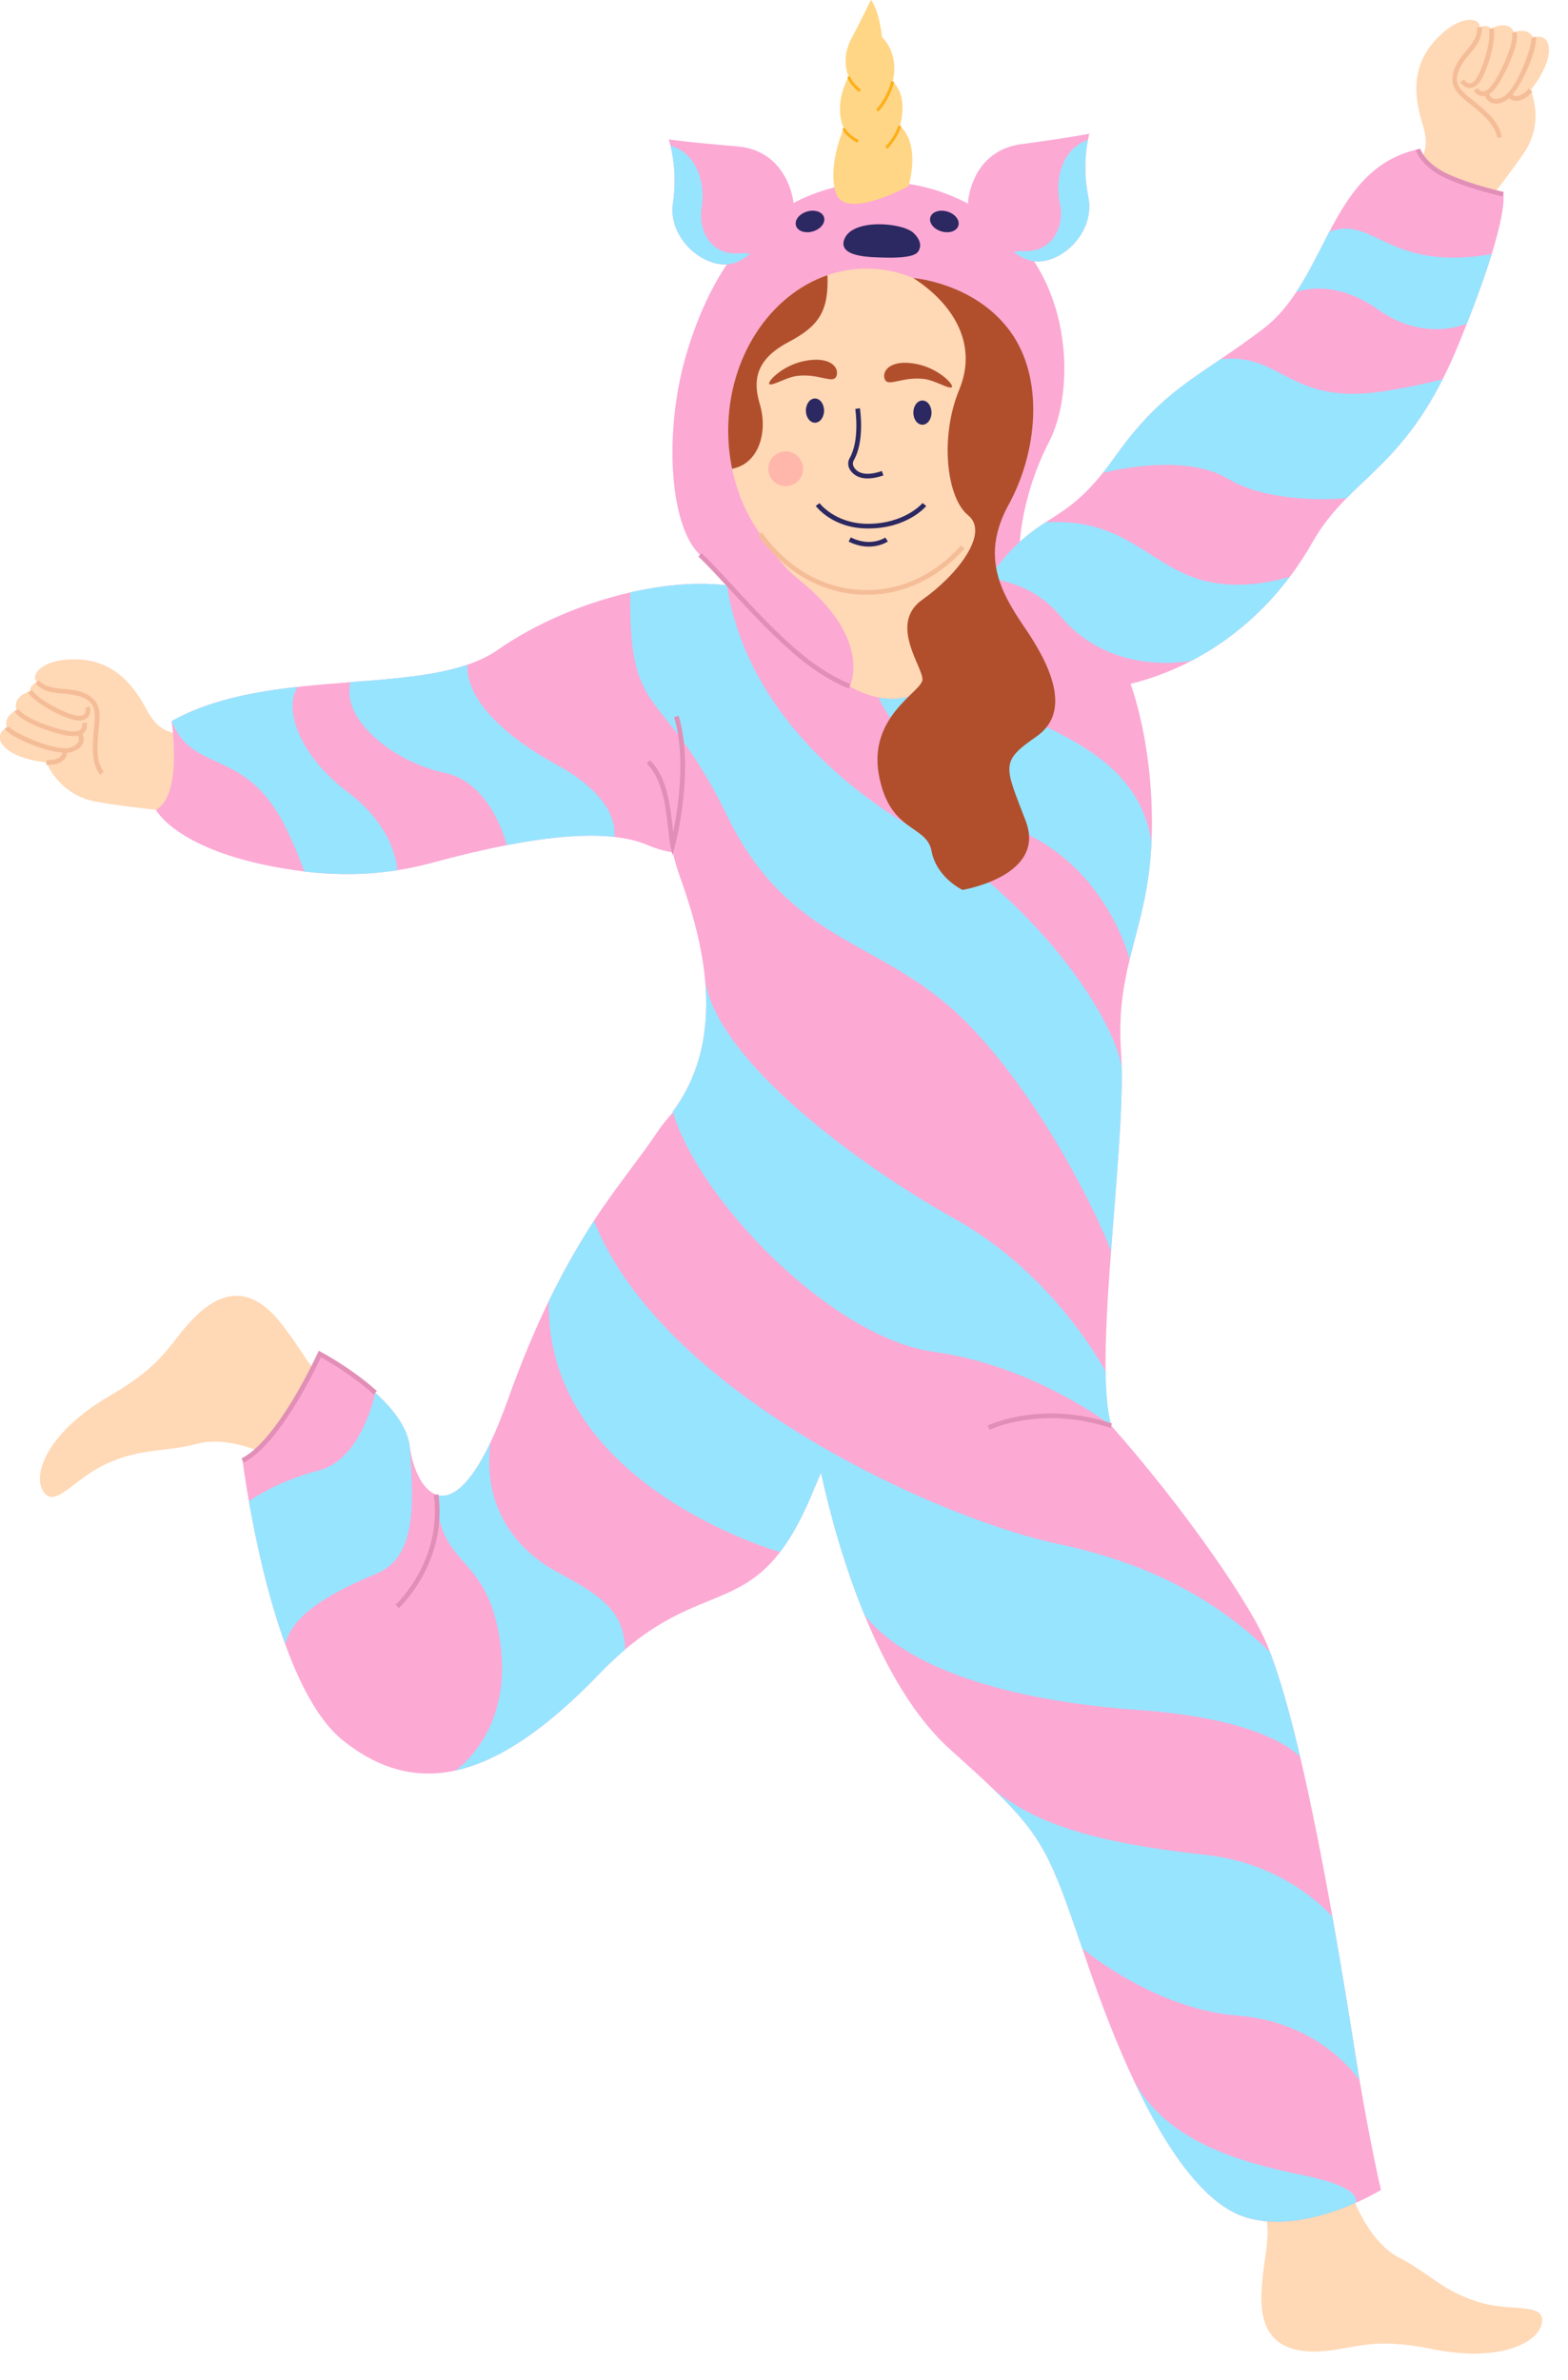 <?xml version="1.0" encoding="UTF-8" standalone="no"?>
<!-- Generator: Adobe Illustrator 27.5.0, SVG Export Plug-In . SVG Version: 6.00 Build 0)  -->

<svg
   version="1.1"
   id="Ñëîé_1"
   x="0px"
   y="0px"
   viewBox="0 0 344.427 522.658"
   xml:space="preserve"
   width="344.427"
   height="522.658"
   xmlns="http://www.w3.org/2000/svg"
   xmlns:svg="http://www.w3.org/2000/svg"><defs
   id="defs131290">
	
	
	
	
	
	
	
	
	
	
	
	

		
		
		
	</defs>
<g
   id="g131016"
   transform="matrix(2.148,0,0,2.148,-343.011,-197.107)">
			<path
   style="fill:#ffd8b5"
   d="m 259.983,141.47 c 0,0 -0.289,12.921 2.48,18.073 2.769,5.152 -19.961,4.566 -22.428,2.447 -2.467,-2.119 -5.88,-16.856 -5.88,-16.856 z"
   id="path130864" />
			<path
   style="fill:#fca9d4"
   d="m 263.979,147.167 c 0,0 0.236,-4.925 2.965,-10.175 2.728,-5.251 2.372,-16.112 -4.481,-21.857 -6.852,-5.745 -14.775,-5.64 -20.363,-3.227 -5.588,2.414 -9.556,7.489 -12.075,15.57 -2.518,8.08 -1.938,18.038 1.244,21.011 2.31,2.158 6.493,7.326 10.542,10.572 2.677,2.147 4.768,2.879 4.768,2.879 0,0 2.465,-4.787 -5.226,-10.945 -3.588,-2.872 -6.016,-8.581 -6.016,-8.581 l 24.076,3.636 2.151,3.801 z"
   id="path130866" />
			<g
   id="g130882">
				<path
   style="fill:#ffd8b5"
   d="m 304.172,109.431 c 1.266,-1.918 1.683,-2.723 0.993,-4.969 -0.69,-2.246 -1.388,-5.567 1.204,-8.477 2.592,-2.91 4.767,-2.392 4.629,-1.444 0,0 0.711,-0.358 1.188,0.151 0,0 1.67,-0.987 2.343,0.371 0,0 1.359,-0.575 1.965,0.53 0,0 1.55,-0.551 1.593,1.255 0.043,1.807 -1.871,4.136 -1.871,4.136 0,0 1.49,3.228 -0.697,6.438 -2.187,3.21 -6.398,8.316 -6.398,8.316 0,0 -1.677,0.593 -3.754,-0.714 -2.078,-1.306 -1.195,-5.593 -1.195,-5.593 z"
   id="path130868" />
				<g
   id="g130880">
					<path
   style="fill:#f4bd98"
   d="m 312.801,105.851 0.473,-0.077 c -0.257,-1.572 -1.706,-2.74 -2.87,-3.678 -0.574,-0.463 -1.117,-0.9 -1.395,-1.29 -0.638,-0.894 -0.33,-2.011 0.969,-3.516 1.067,-1.237 1.266,-1.921 1.26,-2.751 l -0.479,0.004 c 0.006,0.729 -0.17,1.305 -1.143,2.434 -0.531,0.616 -2.149,2.491 -0.996,4.107 0.317,0.444 0.858,0.88 1.484,1.385 1.157,0.933 2.47,1.991 2.697,3.382 z"
   id="path130870" />
					<path
   style="fill:#f4bd98"
   d="m 309.983,100.766 c 0.245,0 0.489,-0.099 0.728,-0.295 0.927,-0.763 2.043,-4.584 1.705,-5.841 l -0.462,0.124 c 0.308,1.147 -0.837,4.762 -1.547,5.346 -0.179,0.147 -0.348,0.208 -0.504,0.179 -0.238,-0.044 -0.428,-0.291 -0.475,-0.375 l -0.416,0.238 c 0.012,0.021 0.299,0.515 0.805,0.608 0.054,0.011 0.11,0.016 0.166,0.016 z"
   id="path130872" />
					<path
   style="fill:#f4bd98"
   d="m 311.344,101.597 c 0.037,0 0.075,-0.002 0.113,-0.007 0.891,-0.102 1.612,-1.395 2.219,-2.598 0.149,-0.296 1.449,-2.927 1.079,-4.007 l -0.453,0.155 c 0.182,0.533 -0.261,2.062 -1.054,3.636 -0.369,0.733 -1.138,2.257 -1.846,2.338 -0.21,0.024 -0.416,-0.089 -0.63,-0.345 l -0.368,0.307 c 0.289,0.346 0.604,0.521 0.94,0.521 z"
   id="path130874" />
					<path
   style="fill:#f4bd98"
   d="m 312.652,102.367 c 0.276,0 0.584,-0.084 0.921,-0.253 1.562,-0.781 3.516,-5.709 3.141,-6.613 l -0.443,0.183 c 0.203,0.489 -1.413,5.251 -2.913,6.001 -0.426,0.213 -0.767,0.258 -1.013,0.134 -0.324,-0.163 -0.406,-0.585 -0.406,-0.59 l -0.472,0.083 c 0.005,0.027 0.121,0.662 0.663,0.935 0.159,0.08 0.333,0.12 0.522,0.12 z"
   id="path130876" />
					<path
   style="fill:#f4bd98"
   d="m 314.749,102.069 c 0.531,0 1.142,-0.343 1.647,-0.928 l -0.363,-0.313 c -0.415,0.481 -0.938,0.782 -1.319,0.761 -0.199,-0.009 -0.356,-0.099 -0.481,-0.276 l -0.391,0.277 c 0.21,0.296 0.503,0.461 0.849,0.477 0.02,0.001 0.039,0.002 0.058,0.002 z"
   id="path130878" />
				</g>
			</g>
			<g
   id="g130898">
				<path
   style="fill:#ffd8b5"
   d="m 178.895,167.044 c -2.256,-0.44 -3.122,-0.706 -4.242,-2.772 -1.12,-2.066 -3.001,-4.89 -6.893,-5.078 -3.892,-0.188 -5.047,1.727 -4.273,2.292 0,0 -0.753,0.257 -0.724,0.953 0,0 -1.874,0.501 -1.377,1.932 0,0 -1.363,0.567 -0.998,1.773 0,0 -1.479,0.72 -0.22,2.016 1.259,1.297 4.263,1.562 4.263,1.562 0,0 1.26,3.324 5.083,4.012 3.823,0.688 10.417,1.259 10.417,1.259 0,0 1.597,-0.781 2.12,-3.179 0.522,-2.397 -3.156,-4.77 -3.156,-4.77 z"
   id="path130884" />
				<g
   id="g130896">
					<path
   style="fill:#f4bd98"
   d="m 169.909,170.979 0.386,-0.283 c -0.833,-1.137 -0.669,-2.815 -0.524,-4.295 0.079,-0.801 0.146,-1.493 0.051,-2.029 -0.346,-1.955 -2.817,-2.114 -3.629,-2.166 -1.487,-0.096 -2.022,-0.374 -2.538,-0.889 l -0.338,0.339 c 0.588,0.586 1.215,0.923 2.845,1.028 1.983,0.128 2.996,0.69 3.188,1.771 0.083,0.472 0.015,1.165 -0.056,1.899 -0.145,1.488 -0.327,3.34 0.615,4.625 z"
   id="path130886" />
					<path
   style="fill:#f4bd98"
   d="m 167.796,165.441 c 0.044,0 0.085,-0.002 0.124,-0.006 0.378,-0.04 0.656,-0.189 0.827,-0.443 0.287,-0.425 0.136,-0.977 0.13,-1 l -0.461,0.13 c 0.001,0.003 0.097,0.364 -0.067,0.603 -0.089,0.13 -0.25,0.208 -0.48,0.233 -0.916,0.102 -4.297,-1.617 -4.899,-2.641 l -0.413,0.243 c 0.638,1.086 3.943,2.881 5.239,2.881 z"
   id="path130888" />
					<path
   style="fill:#f4bd98"
   d="m 167.206,167.033 c 0.397,0 0.741,-0.08 0.991,-0.282 0.295,-0.239 0.42,-0.613 0.37,-1.111 l -0.477,0.048 c 0.033,0.332 -0.031,0.558 -0.195,0.691 -0.554,0.448 -2.18,-0.071 -2.962,-0.32 -1.679,-0.536 -3.08,-1.291 -3.333,-1.795 l -0.428,0.215 c 0.512,1.02 3.299,1.935 3.616,2.036 0.823,0.263 1.707,0.518 2.418,0.518 z"
   id="path130890" />
					<path
   style="fill:#f4bd98"
   d="m 166.378,168.726 c 0.273,0 0.514,-0.031 0.709,-0.098 0.601,-0.207 0.973,-0.522 1.105,-0.936 0.184,-0.577 -0.187,-1.105 -0.203,-1.128 l -0.389,0.279 c 0.002,0.003 0.248,0.359 0.135,0.706 -0.085,0.261 -0.355,0.472 -0.804,0.626 -1.585,0.544 -6.116,-1.638 -6.323,-2.125 l -0.441,0.187 c 0.338,0.796 4.176,2.489 6.211,2.489 z"
   id="path130892" />
					<path
   style="fill:#f4bd98"
   d="m 164.649,169.969 c 0.699,0 1.295,-0.208 1.622,-0.575 0.23,-0.258 0.318,-0.583 0.254,-0.94 l -0.471,0.085 c 0.038,0.212 -0.008,0.388 -0.14,0.536 -0.258,0.289 -0.835,0.449 -1.467,0.408 l -0.031,0.478 c 0.078,0.006 0.156,0.008 0.233,0.008 z"
   id="path130894" />
				</g>
			</g>
			<g
   id="g130944">
				<path
   style="fill:#ffd8b5"
   d="m 298.28,317.011 c 0,0 1.586,4.142 4.549,5.624 2.963,1.481 4.574,3.596 8.532,4.633 3.17,0.831 6.303,-0.046 6.013,1.966 -0.289,1.999 -4.208,4.148 -11.313,2.694 -6.028,-1.234 -7.758,-0.032 -11.052,0.228 -4.388,0.345 -6.456,-1.574 -6.322,-5.75 0.135,-4.175 1.343,-6.446 -0.004,-9.395 -1.144,-2.508 9.597,0 9.597,0 z"
   id="path130900" />
				<path
   style="fill:#ffd8b5"
   d="m 187.23,240.599 c 0,0 -4.064,-2.107 -7.365,-1.218 -3.301,0.889 -5.994,0.363 -9.759,2.277 -3.015,1.533 -4.831,4.358 -5.986,2.607 -1.148,-1.74 0.401,-6.085 6.879,-9.836 5.495,-3.182 6.005,-5.295 8.369,-7.755 3.148,-3.276 6.06,-3.213 8.819,0.1 2.759,3.313 3.385,5.893 6.445,7.244 2.603,1.149 -7.402,6.581 -7.402,6.581 z"
   id="path130902" />
				<path
   style="fill:#fca9d4"
   d="m 184.497,241.09 c 0,0 0.201,1.643 0.643,4.163 0.659,3.778 1.859,9.526 3.724,14.645 v 0.002 c 1.506,4.132 3.444,7.856 5.882,9.805 3.631,2.904 7.412,3.995 11.565,3.075 4.396,-0.972 9.21,-4.198 14.701,-9.908 0.905,-0.942 1.772,-1.753 2.604,-2.457 v -0.002 c 7.027,-5.961 11.576,-4.394 15.843,-9.959 1.189,-1.55 2.357,-3.653 3.548,-6.626 0,0 0.246,-0.538 0.64,-1.485 v -10e-4 c 0.244,-0.588 0.544,-1.332 0.878,-2.204 1.431,-3.744 3.462,-9.818 4.188,-15.755 0.693,-5.667 0.198,-11.207 -3.144,-14.471 -8.969,-8.755 -14.118,-9.185 -18.851,-2.127 -1.638,2.444 -4.268,5.662 -6.291,8.796 -1.568,2.428 -3.099,5.082 -4.613,8.201 v 0.002 c -1.41,2.903 -2.804,6.21 -4.198,10.114 -0.607,1.699 -1.198,3.136 -1.769,4.341 0,0.002 0,0.002 0,0.003 -2.21,4.664 -4.124,5.857 -5.56,5.341 -1.456,-0.521 -2.422,-2.796 -2.708,-4.988 -0.256,-1.967 -1.78,-3.866 -3.514,-5.434 -2.598,-2.35 -5.668,-3.963 -5.668,-3.963 0,0 -4.057,8.972 -7.9,10.892 z"
   id="path130904" />
				<path
   style="fill:#e28fb7"
   d="m 184.604,241.305 c 3.57,-1.784 7.221,-9.311 7.904,-10.772 0.748,0.415 3.251,1.866 5.397,3.808 l 0.321,-0.355 c -2.59,-2.344 -5.687,-3.981 -5.718,-3.997 l -0.225,-0.118 -0.105,0.231 c -0.04,0.089 -4.066,8.915 -7.789,10.776 z"
   id="path130906" />
				<path
   style="fill:#fca9d4"
   d="m 228.486,205.43 c 0,0 0.513,5.502 7.391,16.855 6.878,11.353 39.392,22.1 37.449,15.245 -0.379,-1.333 -0.548,-3.251 -0.578,-5.541 -0.048,-3.467 0.219,-7.787 0.551,-12.231 v -0.002 c 0,-0.002 0,-0.002 0,-0.003 0.519,-6.909 1.196,-14.113 1.099,-18.863 v -0.002 c -0.011,-0.541 -0.034,-1.051 -0.065,-1.525 -0.268,-3.896 0.212,-6.753 0.875,-9.488 0,0 0,-0.002 0,-0.003 0.856,-3.54 2.013,-6.879 2.235,-12.004 0.006,-0.128 0.011,-0.259 0.016,-0.39 0.313,-9.379 -2.16,-15.791 -2.16,-15.791 l -14.509,-7.658 c -1.344,2.986 -2.758,5.081 -4.171,6.508 -2.462,2.483 -4.931,2.944 -7.056,2.548 v -0.002 c -3.503,-0.653 -6.079,-3.633 -6.168,-3.736 0,-0.002 0,-0.002 -0.002,-0.003 0,0 -4.209,-1.64 -7.873,-2.103 -2.735,-0.345 -5.167,-0.035 -5.323,2.103 -0.144,1.969 -0.795,4.471 -1.352,7.289 -0.736,3.708 -1.309,7.963 -0.353,12.277 0.166,0.739 0.375,1.48 0.635,2.221 0.829,2.349 2.076,5.93 2.568,9.924 0.045,0.346 0.081,0.696 0.11,1.049 0.384,4.387 -0.231,9.173 -3.319,13.326 z"
   id="path130908" />
				<path
   style="fill:#fca9d4"
   d="m 175.636,174.565 c 0,0 2.377,4.696 15.173,6.304 2.952,0.371 6.168,0.39 9.496,-0.126 v -0.002 c 1.126,-0.174 2.264,-0.412 3.411,-0.723 2.842,-0.771 5.437,-1.384 7.792,-1.839 4.536,-0.875 8.183,-1.161 10.993,-0.846 1.308,0.145 2.433,0.422 3.383,0.827 0.843,0.361 1.718,0.611 2.607,0.752 2.122,0.343 4.318,0.064 6.315,-0.835 0.048,-0.021 0.096,-0.043 0.145,-0.066 0.164,-0.075 0.33,-0.155 0.498,-0.24 3.099,-1.557 6.471,-4.554 8.007,-8.681 0.827,-2.221 1.122,-4.773 0.557,-7.602 -0.153,-0.77 -0.364,-1.482 -0.62,-2.14 0,-0.002 0,-0.002 -0.002,-0.003 -2.513,-6.487 -9.355,-7.73 -9.355,-7.73 -2.861,-0.369 -6.321,-0.101 -9.898,0.72 -4.696,1.079 -9.591,3.11 -13.591,5.9 -0.888,0.62 -1.919,1.107 -3.063,1.495 -3.288,1.121 -7.509,1.437 -11.964,1.782 -1.771,0.137 -3.577,0.278 -5.376,0.477 -4.594,0.508 -9.141,1.388 -12.909,3.506 0.002,0.001 1.178,7.576 -1.599,9.07 z"
   id="path130910" />
				<path
   style="fill:#fca9d4"
   d="m 275.299,161.688 c 2.227,-0.557 4.321,-1.364 6.267,-2.381 0.002,-0.002 0.003,-0.002 0.003,-0.002 4.006,-2.092 7.389,-5.07 10.034,-8.584 0.843,-1.118 1.609,-2.288 2.298,-3.503 1.046,-1.846 2.224,-3.23 3.489,-4.514 2.984,-3.031 6.457,-5.507 9.837,-12.18 0.538,-1.06 1.073,-2.226 1.603,-3.516 0.311,-0.758 0.602,-1.48 0.872,-2.168 0,0 0,0 0.002,-0.002 1.167,-2.959 1.975,-5.284 2.532,-7.099 1.512,-4.924 1.186,-6.119 1.186,-6.119 0,0 -3.214,-0.69 -5.742,-1.838 -2.526,-1.148 -2.984,-2.756 -2.984,-2.756 -4.744,1.067 -7.038,4.584 -9.066,8.432 -1.092,2.076 -2.108,4.247 -3.388,6.182 0,0.002 0,0.002 0,0.002 -0.942,1.424 -2.028,2.721 -3.393,3.757 -1.619,1.228 -3.048,2.211 -4.356,3.099 -4.075,2.765 -6.978,4.602 -10.802,9.991 -0.428,0.604 -0.833,1.142 -1.223,1.625 0,0.002 0,0.002 0,0.002 -2.373,2.957 -4.07,3.89 -5.857,5.05 -1.376,0.894 -2.805,1.923 -4.634,4.118 -0.43,0.514 -0.734,1.06 -0.926,1.624 -1.876,5.468 6.753,12.653 14.248,10.78 z"
   id="path130912" />
				<path
   style="fill:#e28fb7"
   d="m 313.371,111.856 0.1,-0.468 c -0.032,-0.007 -3.219,-0.698 -5.693,-1.822 -2.379,-1.081 -2.849,-2.59 -2.853,-2.605 l -0.46,0.132 c 0.02,0.07 0.518,1.728 3.115,2.908 2.523,1.146 5.759,1.848 5.791,1.855 z"
   id="path130914" />
				<path
   style="fill:#fca9d4"
   d="m 242.443,234.693 c 0.057,1.043 0.255,2.633 0.6,4.587 0.166,0.942 0.367,1.97 0.604,3.063 v 0.001 c 0.926,4.281 2.392,9.548 4.453,14.562 l 0.002,0.002 c 2.205,5.36 5.09,10.431 8.723,13.697 1.732,1.557 3.155,2.849 4.348,3.993 0.006,0.005 0.013,0.011 0.019,0.018 5.188,4.977 6.032,7.174 9.175,16.371 0.168,0.493 0.343,1.009 0.527,1.546 1.451,4.252 3.04,8.332 4.744,11.954 0.002,0.003 0.003,0.006 0.005,0.01 3.43,7.295 7.323,12.734 11.479,13.986 3.915,1.18 8.362,-0.24 11.12,-1.451 l 0.04,-0.019 c 1.605,-0.709 2.628,-1.343 2.628,-1.343 0,0 -1.047,-4.445 -2.183,-11.185 -0.105,-0.629 -0.212,-1.279 -0.319,-1.946 -0.471,-2.944 -1.341,-8.506 -2.46,-14.781 -0.948,-5.314 -2.076,-11.14 -3.289,-16.318 -0.992,-4.234 -2.042,-8.036 -3.101,-10.771 -0.176,-0.455 -0.353,-0.881 -0.529,-1.274 -4.065,-9.066 -30.013,-42.832 -38.768,-36.266 0,0 -0.635,0.465 -1.546,1.258 -2.342,2.038 -6.497,6.253 -6.272,10.306 z"
   id="path130916" />
				<path
   style="fill:#97e4ff"
   d="m 292.241,121.642 c 0,0.002 0,0.002 0,0.002 0,0 3.618,-1.601 8.397,1.79 4.779,3.391 9.063,1.407 9.063,1.407 0,0 0,0 0.002,-0.002 1.167,-2.959 1.975,-5.284 2.532,-7.099 -10.604,1.86 -12.058,-4.019 -16.604,-2.28 0,0 0,0 -0.002,0 -1.092,2.076 -2.107,4.247 -3.388,6.182 z"
   id="path130918" />
				<path
   style="fill:#97e4ff"
   d="m 272.468,140.116 c 0,0.002 0,0.002 0,0.002 0,0 8.129,-2.192 12.754,0.583 4.624,2.775 12.167,2.004 12.167,2.004 2.984,-3.031 6.457,-5.507 9.837,-12.18 -1.469,0.404 -3.409,0.827 -5.972,1.234 -9.713,1.541 -10.482,-4.009 -16.762,-3.259 -4.075,2.765 -6.978,4.602 -10.802,9.991 -0.427,0.603 -0.833,1.142 -1.222,1.625 z"
   id="path130920" />
				<path
   style="fill:#97e4ff"
   d="m 261.051,150.91 c 2.504,0.407 5.103,1.471 7.057,3.821 5.25,6.31 13.277,4.615 13.457,4.576 0.002,-0.002 0.003,-0.002 0.003,-0.002 4.006,-2.092 7.389,-5.07 10.034,-8.584 0,0 -5.301,1.851 -10.082,0 -4.779,-1.849 -7.399,-6.012 -14.91,-5.553 -1.376,0.894 -2.805,1.923 -4.634,4.118 -0.428,0.514 -0.733,1.06 -0.925,1.624 z"
   id="path130922" />
				<path
   style="fill:#97e4ff"
   d="m 177.237,165.496 c 2.191,5.529 7.682,2.534 11.8,11.145 0.736,1.538 1.316,2.949 1.772,4.228 2.954,0.351 6.168,0.39 9.496,-0.126 v -0.002 c 0,0 -0.037,-4.225 -5.028,-7.969 -4.993,-3.744 -6.641,-8.584 -5.13,-10.781 v -0.002 c -4.594,0.508 -9.142,1.388 -12.91,3.507 z"
   id="path130924" />
				<path
   style="fill:#97e4ff"
   d="m 205.135,170.776 c 4.867,0.998 6.372,7.402 6.372,7.402 4.536,-0.875 8.183,-1.161 10.993,-0.846 l 0.002,-0.002 c 0,0 0.854,-3.685 -5.761,-7.303 -6.615,-3.62 -9.398,-7.364 -9.255,-10.296 v -0.002 c -3.288,1.121 -7.509,1.437 -11.964,1.782 -0.994,4.023 4.746,8.266 9.613,9.265 z"
   id="path130926" />
				<path
   style="fill:#97e4ff"
   d="m 249.563,163.087 c 1.277,3.278 7.744,10.054 15.691,14.23 7.851,4.123 9.904,12.358 9.954,12.556 0.856,-3.54 2.013,-6.879 2.235,-12.004 -1.667,-11.239 -15.764,-12.24 -20.824,-17.331 -2.462,2.483 -4.931,2.944 -7.056,2.549 z"
   id="path130928" />
				<path
   style="fill:#97e4ff"
   d="m 228.844,166.634 c 1.421,1.847 3.158,4.346 5.194,8.527 0.457,0.937 0.928,1.806 1.412,2.611 6.524,10.874 15.324,10.411 23.475,18.939 8.729,9.133 14.375,22.574 14.375,23.044 0.519,-6.909 1.196,-14.113 1.099,-18.863 v -0.002 c -0.958,-5.654 -9.278,-17.377 -20.997,-24.246 -3.91,-2.293 -7.22,-4.84 -9.944,-7.552 -3.736,-3.717 -6.371,-7.746 -7.937,-11.848 -0.715,-1.868 -1.207,-3.751 -1.482,-5.627 -2.861,-0.369 -6.321,-0.101 -9.898,0.72 v 0.002 c -0.121,9.285 1.494,10.131 4.703,14.295 z"
   id="path130930" />
				<path
   style="fill:#97e4ff"
   d="m 228.486,205.43 c 2.694,9.124 16.309,23.107 26.667,24.546 10.358,1.437 18.174,7.554 18.174,7.554 -0.379,-1.333 -0.548,-3.251 -0.578,-5.541 0,0 -5.071,-9.825 -15.442,-15.616 -9.94,-5.552 -24.09,-16.055 -25.503,-24.268 0.385,4.386 -0.23,9.172 -3.318,13.325 z"
   id="path130932" />
				<path
   style="fill:#97e4ff"
   d="m 239.459,250.455 c 1.189,-1.55 2.357,-3.653 3.548,-6.626 0,0 0.246,-0.538 0.64,-1.485 0.926,4.281 2.392,9.548 4.453,14.562 l 0.002,0.002 c 4.262,5.384 14.592,8.758 28.061,9.7 13.258,0.929 16.398,4.712 16.494,4.83 -0.992,-4.234 -2.042,-8.036 -3.101,-10.771 -4.559,-4.463 -11.148,-8.827 -21.608,-11.029 -5.7,-1.199 -14.685,-4.536 -23.422,-9.499 -0.495,-0.281 -0.988,-0.568 -1.482,-0.859 -9.783,-5.788 -18.998,-13.596 -22.616,-22.697 -1.568,2.428 -3.099,5.082 -4.613,8.201 v 0.002 c -0.414,18.912 23.644,25.669 23.644,25.669 z"
   id="path130934" />
				<path
   style="fill:#97e4ff"
   d="m 261.192,274.615 c 5.188,4.977 6.032,7.174 9.175,16.371 0,0 7.278,6.194 15.897,6.867 8.501,0.664 12.357,6.468 12.462,6.63 -0.105,-0.629 -0.212,-1.279 -0.319,-1.946 -0.471,-2.944 -1.341,-8.506 -2.46,-14.781 0,0 -4.429,-5.391 -12.914,-6.332 -8.475,-0.943 -16.816,-2.423 -21.841,-6.809 z"
   id="path130936" />
				<path
   style="fill:#97e4ff"
   d="m 275.642,304.496 c 3.43,7.295 7.323,12.734 11.479,13.986 3.915,1.18 8.362,-0.24 11.12,-1.451 l 0.04,-0.019 c 0,0 1.182,-1.514 -5.418,-2.861 -6.596,-1.348 -13.913,-3.505 -17.221,-9.655 z"
   id="path130938" />
				<path
   style="fill:#97e4ff"
   d="m 206.311,272.78 c 4.396,-0.972 9.21,-4.198 14.701,-9.908 0.905,-0.942 1.772,-1.753 2.604,-2.457 v -0.002 c -0.105,-3.835 -2.325,-5.448 -6.875,-7.877 -4.552,-2.429 -7.733,-6.998 -6.893,-13.294 -2.21,4.664 -4.124,5.857 -5.56,5.341 0.283,7.758 5.29,5.81 6.575,15.239 1.075,7.882 -3.14,11.863 -4.552,12.958 z"
   id="path130940" />
				<path
   style="fill:#97e4ff"
   d="m 185.141,245.253 c 0.659,3.778 1.859,9.526 3.724,14.645 0.717,-3.209 5.143,-5.504 9.286,-7.217 4.142,-1.715 3.856,-7 3.43,-13.085 -0.256,-1.967 -1.78,-3.866 -3.514,-5.434 0,0 -1.344,6.805 -5.772,7.947 -4.362,1.126 -7.07,3.084 -7.154,3.144 z"
   id="path130942" />
			</g>
			<g
   id="g130970">
				<path
   style="fill:#ffd8b5"
   d="m 234.155,135.781 c 0,1.348 0.137,2.659 0.398,3.912 h 0.002 c 1.501,7.257 7.091,12.644 13.756,12.644 7.818,0 14.153,-7.412 14.153,-16.556 0,-9.143 -6.336,-16.555 -14.153,-16.555 -1.391,0 -2.735,0.235 -4.005,0.672 -5.869,2.021 -10.151,8.368 -10.151,15.883 z"
   id="path130946" />
				<path
   style="fill:#f4bd98"
   d="m 248.31,152.577 c 3.76,0 7.318,-1.681 10.016,-4.733 l -0.359,-0.317 c -2.606,2.948 -6.036,4.571 -9.657,4.571 -4.155,0 -8.06,-2.153 -10.715,-5.908 l -0.391,0.277 c 2.745,3.883 6.794,6.11 11.106,6.11 z"
   id="path130948" />
				<path
   style="fill:#2c2861"
   d="m 248.47,145.797 c 3.983,0 5.858,-2.199 5.937,-2.294 l -0.368,-0.307 c -0.018,0.022 -1.873,2.179 -5.727,2.12 -3.255,-0.049 -4.802,-2.089 -4.817,-2.109 l -0.385,0.285 c 0.068,0.092 1.705,2.251 5.195,2.304 0.056,0.001 0.111,0.001 0.165,0.001 z"
   id="path130950" />
				<path
   style="fill:#2c2861"
   d="m 248.532,147.652 c 1.163,0 1.909,-0.499 1.955,-0.531 l -0.271,-0.395 0.136,0.197 -0.135,-0.198 c -0.061,0.041 -1.508,0.995 -3.53,-0.016 l -0.214,0.429 c 0.769,0.385 1.468,0.514 2.059,0.514 z"
   id="path130952" />
				<path
   style="fill:#2c2861"
   d="m 248.42,140.681 c 0.437,0 0.966,-0.087 1.607,-0.306 l -0.155,-0.453 c -1.415,0.484 -2.404,0.349 -2.859,-0.392 -0.131,-0.213 -0.136,-0.489 -0.014,-0.703 1.135,-1.977 0.647,-5.189 0.625,-5.325 l -0.473,0.074 c 0.005,0.032 0.483,3.183 -0.568,5.012 -0.212,0.369 -0.204,0.826 0.021,1.192 0.238,0.386 0.753,0.901 1.816,0.901 z"
   id="path130954" />
				<path
   style="fill:#2c2861"
   d="m 253.089,133.951 c 0,0.684 0.416,1.239 0.929,1.239 0.513,0 0.93,-0.555 0.93,-1.239 0,-0.684 -0.416,-1.239 -0.93,-1.239 -0.513,0 -0.929,0.555 -0.929,1.239 z"
   id="path130956" />
				<path
   style="fill:#2c2861"
   d="m 242.1,133.745 c 0,0.684 0.416,1.239 0.93,1.239 0.514,0 0.929,-0.555 0.929,-1.239 0,-0.684 -0.416,-1.239 -0.929,-1.239 -0.513,0 -0.93,0.555 -0.93,1.239 z"
   id="path130958" />
				<path
   style="fill:#ffb7ab"
   d="m 238.259,139.693 c 0,0.981 0.795,1.776 1.776,1.776 0.981,0 1.776,-0.795 1.776,-1.776 0,-0.981 -0.795,-1.776 -1.776,-1.776 -0.981,0 -1.776,0.795 -1.776,1.776 z"
   id="path130960" />
				<path
   style="fill:#b14f2d"
   d="m 253.089,120.194 c 3.899,2.509 6.684,6.599 4.694,11.407 -1.99,4.809 -1.327,11.031 0.912,12.853 2.238,1.821 -1.146,6.132 -4.677,8.619 -3.531,2.487 0.122,6.963 0,8.208 -0.122,1.244 -5.545,3.731 -4.455,9.7 1.09,5.969 4.871,5.057 5.385,7.793 0.514,2.736 3.167,3.979 3.167,3.979 0,0 8.622,-1.409 6.467,-7.047 -2.155,-5.638 -2.653,-6.052 1.078,-8.622 3.731,-2.57 1.37,-7.413 -1.139,-11.085 -2.509,-3.672 -4.582,-7.367 -1.68,-12.649 2.902,-5.282 3.731,-12.91 0.083,-17.801 -3.649,-4.891 -9.835,-5.355 -9.835,-5.355 z"
   id="path130962" />
				<path
   style="fill:#b14f2d"
   d="m 234.155,135.781 c 0,1.348 0.137,2.659 0.398,3.912 h 0.002 c 2.801,-0.532 3.663,-3.864 2.834,-6.599 -0.829,-2.737 -0.166,-4.726 2.984,-6.384 3.15,-1.659 4.064,-3.233 3.933,-6.812 -5.869,2.021 -10.151,8.368 -10.151,15.883 z"
   id="path130964" />
				<path
   style="fill:#b14f2d"
   d="m 254.223,130.516 c -2.266,-0.3 -3.743,0.893 -4.065,0 -0.321,-0.893 0.706,-2.105 3.428,-1.5 2.25,0.5 3.821,2.25 3.393,2.357 -0.428,0.107 -1.678,-0.714 -2.756,-0.857 z"
   id="path130966" />
				<path
   style="fill:#b14f2d"
   d="m 241.164,130.204 c 2.265,-0.3 3.743,0.893 4.065,0 0.321,-0.893 -0.706,-2.105 -3.428,-1.5 -2.25,0.5 -3.821,2.25 -3.393,2.357 0.428,0.107 1.678,-0.714 2.756,-0.857 z"
   id="path130968" />
			</g>
			<g
   id="g131004">
				<path
   style="fill:#2c2861"
   d="m 241.087,114.834 c 0.166,0.561 0.944,0.825 1.736,0.589 0.792,-0.235 1.299,-0.88 1.133,-1.441 -0.166,-0.561 -0.943,-0.825 -1.736,-0.589 -0.792,0.235 -1.3,0.88 -1.133,1.441 z"
   id="path130972" />
				<path
   style="fill:#2c2861"
   d="m 257.696,114.834 c -0.166,0.561 -0.943,0.825 -1.735,0.589 -0.792,-0.235 -1.299,-0.88 -1.133,-1.441 0.166,-0.561 0.944,-0.825 1.736,-0.589 0.791,0.235 1.298,0.88 1.132,1.441 z"
   id="path130974" />
				<path
   style="fill:#2c2861"
   d="m 253.089,115.565 c -1.167,-1.058 -6.208,-1.483 -7.05,0.642 -0.755,1.903 2.952,1.85 3.911,1.887 0.959,0.038 3.139,0.056 3.601,-0.566 0.611,-0.825 -0.13,-1.661 -0.462,-1.963 z"
   id="path130976" />
				<g
   id="g130990">
					<path
   style="fill:#ffd686"
   d="m 252.592,110.807 c 0,0 1.323,-4.21 -0.887,-6.188 0,0 0.989,-2.884 -0.734,-4.533 0,0 0.822,-2.546 -1.094,-4.547 0,0 -0.209,-2.552 -1.124,-3.792 0,0 -1.085,2.268 -1.975,3.911 -1.186,2.188 -0.302,3.943 -0.302,3.943 0,0 -1.616,2.688 -0.503,5.276 0,0 -1.734,3.918 -0.779,6.672 0.956,2.754 7.398,-0.742 7.398,-0.742 z"
   id="path130978" />
					<g
   id="g130988">
						<path
   style="fill:#fdaf18"
   d="m 249.469,103.17 c 0.488,-0.375 1.396,-1.822 1.651,-3.053 l -0.298,-0.062 c -0.245,1.182 -1.144,2.57 -1.538,2.873 z"
   id="path130980" />
						<path
   style="fill:#fdaf18"
   d="m 250.43,106.98 c 0.264,-0.244 1.034,-1.136 1.42,-2.314 l -0.289,-0.095 c -0.434,1.324 -1.328,2.177 -1.337,2.185 z"
   id="path130982" />
						<path
   style="fill:#fdaf18"
   d="m 247.358,106.362 0.142,-0.27 c -0.331,-0.174 -1.224,-0.74 -1.381,-1.258 l -0.292,0.088 c 0.226,0.746 1.478,1.412 1.531,1.44 z"
   id="path130984" />
						<path
   style="fill:#fdaf18"
   d="m 247.538,101.175 0.188,-0.24 c -0.009,-0.007 -0.93,-0.737 -1.103,-1.374 l -0.294,0.08 c 0.199,0.735 1.167,1.502 1.209,1.534 z"
   id="path130986" />
					</g>
				</g>
				<g
   id="g130996">
					<path
   style="fill:#fca9d4"
   d="m 228.252,106.645 c 0.257,1.019 0.652,3.193 0.252,5.89 -0.557,3.768 3.519,7.013 6.283,6.119 0.522,-0.169 1.063,-0.493 1.597,-0.907 2.288,-1.776 4.444,-5.212 4.444,-5.212 0.04,-0.022 -0.519,-5.371 -5.755,-5.806 -5.237,-0.434 -7.003,-0.712 -7.003,-0.712 0,0 0.08,0.222 0.182,0.628 z"
   id="path130992" />
					<path
   style="fill:#97e4ff"
   d="m 228.504,112.535 c -0.557,3.768 3.519,7.013 6.283,6.119 0.522,-0.169 1.063,-0.493 1.597,-0.907 -0.182,-0.097 -0.489,-0.134 -0.961,-0.085 -2.904,0.307 -4.378,-2.195 -3.976,-4.705 0.404,-2.51 -0.527,-5.545 -3.195,-6.312 0.257,1.018 0.651,3.193 0.252,5.89 z"
   id="path130994" />
				</g>
				<g
   id="g131002">
					<path
   style="fill:#fca9d4"
   d="m 270.94,106.071 c -0.205,1.03 -0.488,3.222 0.048,5.896 0.748,3.735 -3.158,7.183 -5.964,6.43 -0.53,-0.142 -1.087,-0.439 -1.641,-0.825 -2.375,-1.657 -4.703,-4.979 -4.703,-4.979 -0.041,-0.02 0.245,-5.391 5.452,-6.091 5.208,-0.7 6.958,-1.068 6.958,-1.068 0,0 -0.068,0.226 -0.15,0.637 z"
   id="path130998" />
					<path
   style="fill:#97e4ff"
   d="m 270.988,111.966 c 0.748,3.735 -3.158,7.183 -5.964,6.43 -0.53,-0.142 -1.087,-0.439 -1.641,-0.825 0.177,-0.106 0.481,-0.159 0.956,-0.133 2.916,0.158 4.261,-2.415 3.731,-4.902 -0.531,-2.486 0.244,-5.565 2.87,-6.466 -0.204,1.031 -0.488,3.223 0.048,5.896 z"
   id="path131000" />
				</g>
			</g>
			<g
   id="g131014">
				<path
   style="fill:#e28fb7"
   d="m 246.5,162.165 0.158,-0.452 c -0.021,-0.007 -2.088,-0.747 -4.697,-2.839 -2.596,-2.082 -5.279,-4.991 -7.435,-7.329 -1.216,-1.319 -2.267,-2.458 -3.094,-3.231 l -0.327,0.35 c 0.814,0.761 1.859,1.894 3.069,3.206 2.167,2.35 4.863,5.274 7.487,7.378 2.679,2.147 4.752,2.886 4.839,2.917 z"
   id="path131006" />
				<path
   style="fill:#e28fb7"
   d="m 228.461,179.223 0.257,-0.984 c 0.083,-0.319 2.024,-7.874 0.365,-13.293 l -0.458,0.14 c 1.226,4.005 0.395,9.372 -0.09,11.775 -0.017,-0.149 -0.035,-0.303 -0.052,-0.463 -0.248,-2.217 -0.588,-5.252 -2.337,-6.914 l -0.33,0.347 c 1.622,1.541 1.951,4.477 2.191,6.62 0.078,0.697 0.145,1.299 0.245,1.775 z"
   id="path131008" />
				<path
   style="fill:#e28fb7"
   d="m 260.897,237.951 c 0.052,-0.025 5.247,-2.528 12.355,-0.193 l 0.149,-0.455 c -7.304,-2.399 -12.664,0.193 -12.717,0.219 z"
   id="path131010" />
				<path
   style="fill:#e28fb7"
   d="m 200.465,256.19 c 0.05,-0.045 4.988,-4.599 4.061,-11.637 l -0.475,0.063 c 0.895,6.791 -3.859,11.175 -3.907,11.219 z"
   id="path131012" />
			</g>
		</g>
</svg>

